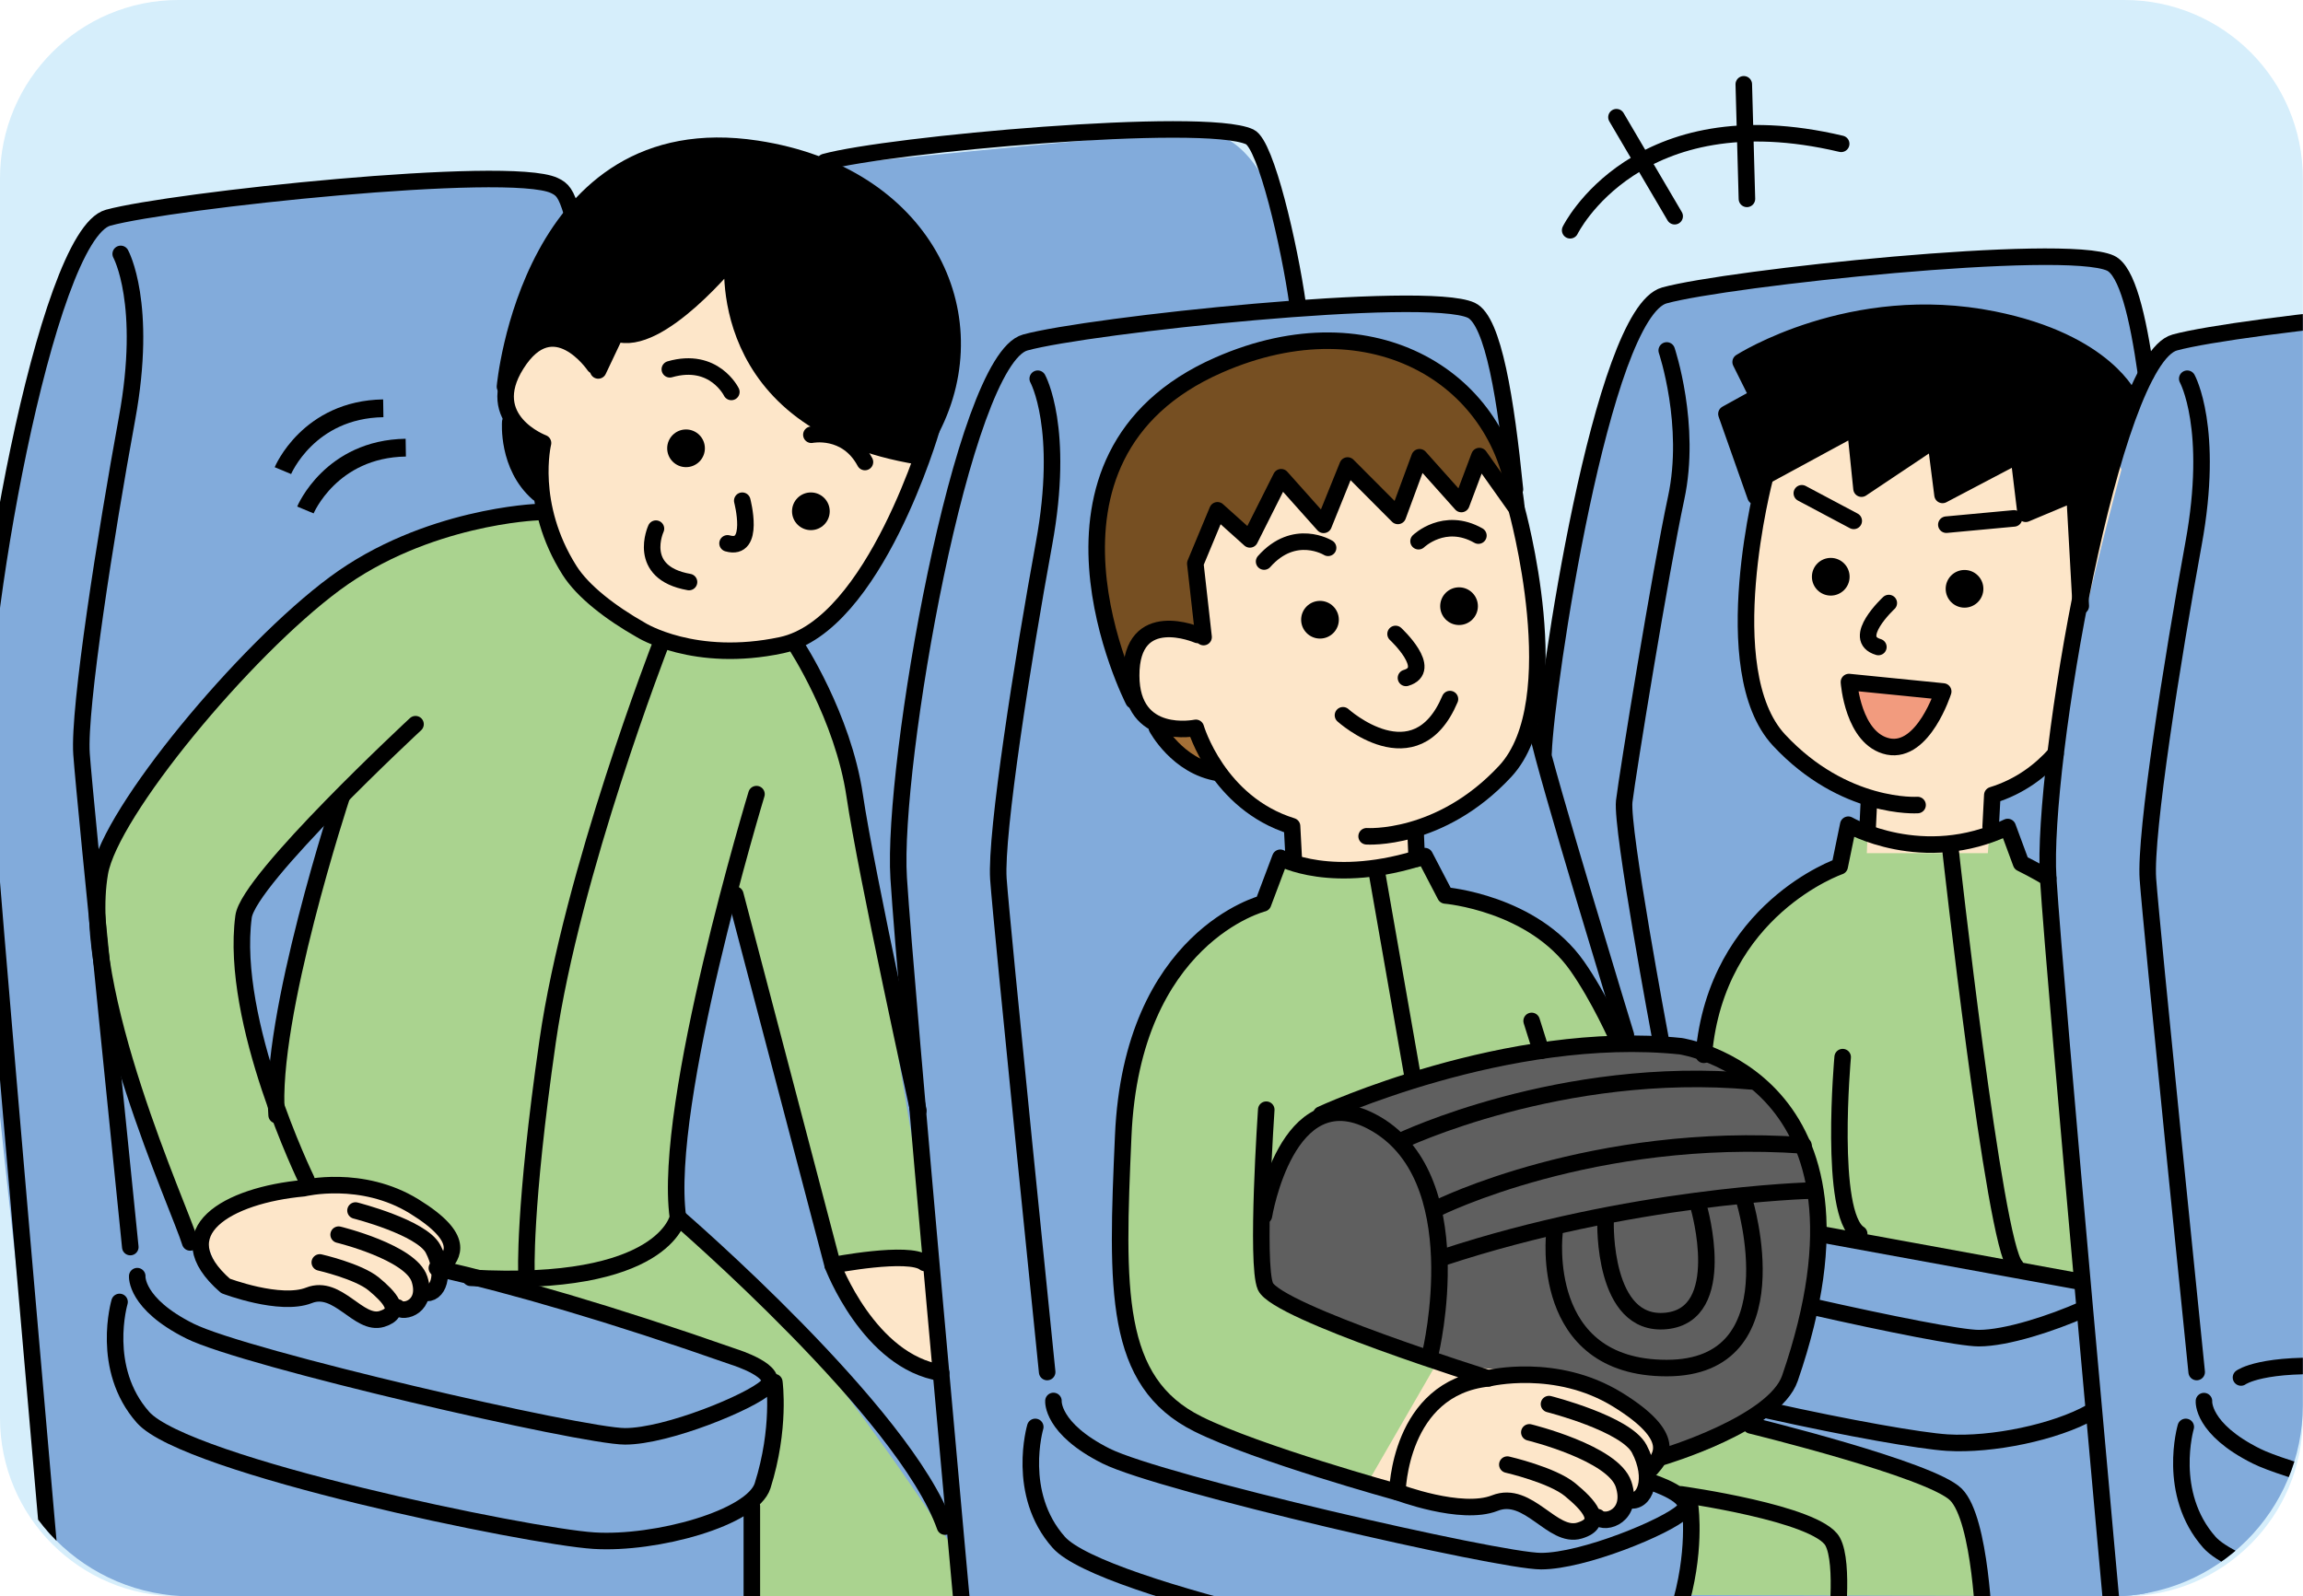 <?xml version="1.0" encoding="utf-8"?>
<!-- Generator: Adobe Illustrator 26.0.2, SVG Export Plug-In . SVG Version: 6.00 Build 0)  -->
<svg version="1.1" xmlns="http://www.w3.org/2000/svg" xmlns:xlink="http://www.w3.org/1999/xlink" x="0px" y="0px"
	 viewBox="0 0 139.28 96.57" style="enable-background:new 0 0 139.28 96.57;" xml:space="preserve">
<style type="text/css">
	.st0{fill:#EEF6E7;}
	.st1{fill:#FFFFFF;}
	.st2{fill:#C7E4D1;}
	.st3{fill:#FCDCA0;}
	.st4{fill:#DCCDE4;}
	.st5{fill:#AED4F1;}
	.st6{clip-path:url(#SVGID_00000063591121940229104660000011586779767300982441_);fill:#FFFFFF;}
	.st7{clip-path:url(#SVGID_00000063591121940229104660000011586779767300982441_);}
	.st8{fill:#5D9286;stroke:#000000;stroke-miterlimit:10;}
	.st9{fill:#91B195;stroke:#000000;stroke-miterlimit:10;}
	.st10{fill:#AFC260;}
	.st11{fill:#DCDDDD;}
	.st12{fill:#80C4BF;}
	.st13{fill:#D8C0A0;}
	.st14{fill:#D2CCC1;}
	.st15{fill:#E9E1D5;}
	.st16{fill:none;}
	.st17{fill:#DAD3C7;}
	.st18{fill:#A68A74;}
	.st19{fill:none;stroke:#000000;stroke-linecap:round;stroke-linejoin:round;stroke-miterlimit:10;}
	.st20{fill:none;stroke:#000000;stroke-width:0.75;stroke-linecap:round;stroke-linejoin:round;stroke-miterlimit:10;}
	.st21{fill:#A47037;}
	.st22{fill:#737373;}
	.st23{fill:#333333;}
	.st24{fill:#E83820;}
	.st25{fill:#FFFFFF;stroke:#000000;stroke-linecap:round;stroke-linejoin:round;stroke-miterlimit:10;}
	.st26{fill:none;stroke:#000000;stroke-width:0.813;stroke-linecap:round;stroke-linejoin:round;stroke-miterlimit:10;}
	.st27{fill:#5D9286;}
	.st28{fill:#91B195;}
	.st29{fill:#52330B;}
	.st30{fill:none;stroke:#000000;stroke-width:0.5;stroke-linecap:round;stroke-linejoin:round;stroke-miterlimit:10;}
	.st31{fill:none;stroke:#000000;stroke-miterlimit:10;}
	.st32{fill:none;stroke:#FFFFFF;stroke-linecap:round;stroke-linejoin:round;stroke-miterlimit:10;}
	.st33{fill:#85A9BB;}
	.st34{opacity:0.7;}
	.st35{clip-path:url(#SVGID_00000057839692429769811100000015987727168428372399_);}
	.st36{fill:none;stroke:#FFFFFF;stroke-width:0.75;stroke-miterlimit:10;}
	.st37{fill:#BFC0C0;}
	.st38{fill:#849CA8;}
	
		.st39{clip-path:url(#SVGID_00000061443713454291626220000014670109668720151965_);fill:none;stroke:#FFFFFF;stroke-width:0.5;stroke-linecap:round;stroke-linejoin:round;stroke-miterlimit:10;}
	
		.st40{clip-path:url(#SVGID_00000130638398530044444170000003812832334766496922_);fill:none;stroke:#FFFFFF;stroke-width:0.5;stroke-linecap:round;stroke-linejoin:round;stroke-miterlimit:10;}
	.st41{fill:none;stroke:#000000;stroke-linejoin:round;stroke-miterlimit:10;}
	.st42{fill:#D9D9DA;}
	.st43{fill:#F39800;}
	.st44{fill:#4CA6DD;}
	.st45{fill:#F8B862;}
	.st46{fill:#EFEFEF;}
	.st47{stroke:#8D8D8E;stroke-width:0.506;stroke-miterlimit:10;}
	.st48{fill:#FFFFFF;stroke:#8D8D8E;stroke-width:0.506;stroke-miterlimit:10;}
	.st49{fill:none;stroke:#D9D9DA;stroke-width:1.076;stroke-miterlimit:10;}
	.st50{stroke:#8D8D8E;stroke-width:0.507;stroke-miterlimit:10;}
	.st51{fill:#FFFFFF;stroke:#8D8D8E;stroke-width:0.507;stroke-miterlimit:10;}
	.st52{fill:#CDE081;}
	.st53{fill:none;stroke:#8D8D8E;stroke-width:1.076;stroke-miterlimit:10;}
	.st54{fill:#8D8D8E;}
	.st55{fill:#FDDEA0;}
	.st56{fill:#FFFFFF;stroke:#000000;stroke-width:1.076;stroke-miterlimit:10;}
	.st57{fill:none;stroke:#F5A518;stroke-miterlimit:10;}
	.st58{fill:#F5A518;}
	.st59{fill:#F4E827;}
	.st60{fill:#4DAA42;}
	.st61{fill:#40A6DE;}
	.st62{fill:#429CD0;stroke:#A6A6A6;stroke-miterlimit:10;}
	.st63{fill:#FFFFFF;stroke:#A6A6A6;stroke-miterlimit:10;}
	.st64{fill:#FFF100;}
	
		.st65{clip-path:url(#SVGID_00000117649621205556654330000006382944080173731212_);fill:#CDE081;stroke:#000000;stroke-miterlimit:10;}
	.st66{clip-path:url(#SVGID_00000117649621205556654330000006382944080173731212_);fill:#CDE081;}
	.st67{fill:#F8B500;}
	.st68{fill:#45801C;}
	.st69{fill:#FCC80E;}
	.st70{fill:#E9EAEA;}
	.st71{fill:none;stroke:#000000;stroke-width:0.922;stroke-linecap:round;stroke-linejoin:round;stroke-miterlimit:10;}
	.st72{fill:#F5A200;}
	.st73{fill:#60A72B;}
	.st74{fill:#F8B616;}
	.st75{fill:#9FA0A0;}
	.st76{fill:#F8F5B0;}
	.st77{fill:#B8C756;stroke:#B8C756;stroke-miterlimit:10;}
	.st78{fill:#3E3A39;stroke:#000000;stroke-linecap:round;stroke-linejoin:round;stroke-miterlimit:10;}
	.st79{fill:#262626;stroke:#000000;stroke-linecap:round;stroke-linejoin:round;stroke-miterlimit:10;}
	.st80{fill:#B5B5B6;stroke:#000000;stroke-linecap:round;stroke-linejoin:round;stroke-miterlimit:10;}
	.st81{fill:#8D8D8E;stroke:#000000;stroke-linecap:round;stroke-linejoin:round;stroke-miterlimit:10;}
	.st82{stroke:#000000;stroke-width:0.5;stroke-linecap:round;stroke-linejoin:round;stroke-miterlimit:10;}
	.st83{fill:#F8B62D;}
	.st84{fill:#727171;stroke:#000000;stroke-linecap:round;stroke-linejoin:round;stroke-miterlimit:10;}
	.st85{fill:#E6E6E6;}
	.st86{fill:#595757;stroke:#000000;stroke-linecap:round;stroke-linejoin:round;stroke-miterlimit:10;}
	.st87{fill:#B5E1F8;stroke:#000000;stroke-linecap:round;stroke-linejoin:round;stroke-miterlimit:10;}
	.st88{fill:#C9CACA;stroke:#000000;stroke-linecap:round;stroke-linejoin:round;stroke-miterlimit:10;}
	.st89{fill:#099558;stroke:#000000;stroke-linecap:round;stroke-linejoin:round;stroke-miterlimit:10;}
	.st90{fill:#F08851;stroke:#000000;stroke-linecap:round;stroke-linejoin:round;stroke-miterlimit:10;}
	.st91{fill:none;stroke:#000000;stroke-width:0.6;stroke-linecap:round;stroke-linejoin:round;stroke-miterlimit:10;}
	.st92{fill:#EAF6FD;}
	.st93{fill:#8DCDF1;}
	.st94{fill:#B5B5B6;}
	.st95{fill:#474342;}
	.st96{fill:#F8F9EF;}
	.st97{fill:#84C255;}
	.st98{fill:#FBDDC8;}
	.st99{fill:#F8BC5C;}
	.st100{fill:#727171;}
	.st101{fill:#EA5514;}
	.st102{fill:none;stroke:#F8BC5C;stroke-miterlimit:10;}
	.st103{fill:#666464;stroke:#000000;stroke-linecap:round;stroke-linejoin:round;stroke-miterlimit:10;}
	.st104{fill:#949495;stroke:#000000;stroke-linecap:round;stroke-linejoin:round;stroke-miterlimit:10;}
	.st105{fill:#898989;stroke:#000000;stroke-linecap:round;stroke-linejoin:round;stroke-miterlimit:10;}
	.st106{fill:#FBDDC8;stroke:#000000;stroke-linecap:round;stroke-linejoin:round;stroke-miterlimit:10;}
	.st107{fill:#F18E38;}
	.st108{fill:#97D2C8;stroke:#000000;stroke-linecap:round;stroke-linejoin:round;stroke-miterlimit:10;}
	.st109{fill:#EDF7FD;}
	.st110{fill:#D7DFF1;}
	.st111{fill:#9FA0A0;stroke:#000000;stroke-linecap:round;stroke-linejoin:round;stroke-miterlimit:10;}
	.st112{fill:#8FD3F5;}
	.st113{fill:#FFDC00;stroke:#000000;stroke-linecap:round;stroke-linejoin:round;stroke-miterlimit:10;}
	.st114{clip-path:url(#SVGID_00000052786870963839036790000003238122724939835264_);}
	.st115{fill:#82ABDB;}
	.st116{fill:#7D7D7D;}
	.st117{fill:#764F22;}
	.st118{fill:#FDE6C9;}
	.st119{fill:#005594;}
	.st120{fill:#E94829;}
	.st121{fill:#AAD38F;}
	.st122{fill:none;stroke:#000000;stroke-width:0.932;stroke-linecap:round;stroke-linejoin:round;stroke-miterlimit:10;}
	.st123{clip-path:url(#SVGID_00000036967657766443178370000001371796614110442421_);}
	.st124{fill:#FDE6C9;stroke:#000000;stroke-linecap:round;stroke-linejoin:round;stroke-miterlimit:10;}
	.st125{fill:#005594;stroke:#000000;stroke-linecap:round;stroke-linejoin:round;stroke-miterlimit:10;}
	.st126{stroke:#000000;stroke-linecap:round;stroke-linejoin:round;stroke-miterlimit:10;}
	.st127{fill:#FFE56D;stroke:#000000;stroke-linecap:round;stroke-linejoin:round;stroke-miterlimit:10;}
	
		.st128{clip-path:url(#SVGID_00000036967657766443178370000001371796614110442421_);fill:#FDE6C9;stroke:#000000;stroke-linecap:round;stroke-linejoin:round;stroke-miterlimit:10;}
	
		.st129{clip-path:url(#SVGID_00000036967657766443178370000001371796614110442421_);fill:#FFFFFF;stroke:#000000;stroke-linecap:round;stroke-linejoin:round;stroke-miterlimit:10;}
	
		.st130{clip-path:url(#SVGID_00000036967657766443178370000001371796614110442421_);fill:#CEEBFB;stroke:#000000;stroke-linecap:round;stroke-linejoin:round;stroke-miterlimit:10;}
	
		.st131{clip-path:url(#SVGID_00000036967657766443178370000001371796614110442421_);fill:#B0B9BF;stroke:#000000;stroke-linecap:round;stroke-linejoin:round;stroke-miterlimit:10;}
	
		.st132{clip-path:url(#SVGID_00000036967657766443178370000001371796614110442421_);fill:#666464;stroke:#000000;stroke-linecap:round;stroke-linejoin:round;stroke-miterlimit:10;}
	.st133{fill:#F3994F;stroke:#000000;stroke-linecap:round;stroke-linejoin:round;stroke-miterlimit:10;}
	
		.st134{clip-path:url(#SVGID_00000036967657766443178370000001371796614110442421_);fill:#764F22;stroke:#000000;stroke-linecap:round;stroke-linejoin:round;stroke-miterlimit:10;}
	
		.st135{clip-path:url(#SVGID_00000036967657766443178370000001371796614110442421_);fill:#764F22;stroke:#000000;stroke-width:0.932;stroke-linecap:round;stroke-linejoin:round;stroke-miterlimit:10;}
	
		.st136{clip-path:url(#SVGID_00000036967657766443178370000001371796614110442421_);fill:none;stroke:#000000;stroke-width:0.932;stroke-linecap:round;stroke-linejoin:round;stroke-miterlimit:10;}
	
		.st137{clip-path:url(#SVGID_00000036967657766443178370000001371796614110442421_);fill:#FFFFFF;stroke:#000000;stroke-width:0.932;stroke-linecap:round;stroke-linejoin:round;stroke-miterlimit:10;}
	
		.st138{clip-path:url(#SVGID_00000036967657766443178370000001371796614110442421_);stroke:#000000;stroke-linecap:round;stroke-linejoin:round;stroke-miterlimit:10;}
	
		.st139{clip-path:url(#SVGID_00000036967657766443178370000001371796614110442421_);fill:#005594;stroke:#000000;stroke-linecap:round;stroke-linejoin:round;stroke-miterlimit:10;}
	.st140{fill:#FFF352;}
	.st141{fill:#C7E1AE;}
	.st142{fill:#D8EBD2;}
	.st143{clip-path:url(#SVGID_00000146483471855006774450000011170577505449793209_);fill:#82ABDB;}
	.st144{clip-path:url(#SVGID_00000146483471855006774450000011170577505449793209_);fill:#FFFFFF;}
	.st145{clip-path:url(#SVGID_00000146483471855006774450000011170577505449793209_);fill:#FDE6C9;}
	.st146{clip-path:url(#SVGID_00000146483471855006774450000011170577505449793209_);fill:#005594;}
	
		.st147{clip-path:url(#SVGID_00000146483471855006774450000011170577505449793209_);fill:none;stroke:#000000;stroke-linecap:round;stroke-linejoin:round;stroke-miterlimit:10;}
	.st148{clip-path:url(#SVGID_00000146483471855006774450000011170577505449793209_);}
	
		.st149{clip-path:url(#SVGID_00000146483471855006774450000011170577505449793209_);fill:#F29B7E;stroke:#000000;stroke-linecap:round;stroke-linejoin:round;stroke-miterlimit:10;}
	
		.st150{clip-path:url(#SVGID_00000146483471855006774450000011170577505449793209_);stroke:#000000;stroke-linecap:round;stroke-linejoin:round;stroke-miterlimit:10;}
	
		.st151{clip-path:url(#SVGID_00000146483471855006774450000011170577505449793209_);fill:#FFE56D;stroke:#000000;stroke-linecap:round;stroke-linejoin:round;stroke-miterlimit:10;}
	.st152{clip-path:url(#SVGID_00000146483471855006774450000011170577505449793209_);fill:#AAABAB;}
	
		.st153{clip-path:url(#SVGID_00000146483471855006774450000011170577505449793209_);fill:#AAABAB;stroke:#000000;stroke-linecap:round;stroke-linejoin:round;stroke-miterlimit:10;}
	
		.st154{clip-path:url(#SVGID_00000146483471855006774450000011170577505449793209_);fill:#FDE6C9;stroke:#000000;stroke-linecap:round;stroke-linejoin:round;stroke-miterlimit:10;}
	.st155{fill:#D6EEFB;}
	.st156{clip-path:url(#SVGID_00000161600423445146767380000016860610912107799971_);fill:#82ABDB;}
	.st157{clip-path:url(#SVGID_00000161600423445146767380000016860610912107799971_);fill:#AAD38F;}
	.st158{clip-path:url(#SVGID_00000161600423445146767380000016860610912107799971_);fill:#5F5F5F;}
	.st159{clip-path:url(#SVGID_00000161600423445146767380000016860610912107799971_);fill:#FDE6C9;}
	.st160{clip-path:url(#SVGID_00000161600423445146767380000016860610912107799971_);}
	.st161{clip-path:url(#SVGID_00000161600423445146767380000016860610912107799971_);fill:#A47037;}
	.st162{clip-path:url(#SVGID_00000161600423445146767380000016860610912107799971_);fill:#764F22;}
	.st163{fill:#F29B7E;stroke:#000000;stroke-linecap:round;stroke-linejoin:round;stroke-miterlimit:10;}
	.st164{fill:none;stroke:#000000;stroke-width:1.076;stroke-miterlimit:10;}
	.st165{fill:#F7C7C8;}
	.st166{fill:#4C4948;stroke:#000000;stroke-linecap:round;stroke-linejoin:round;stroke-miterlimit:10;}
	.st167{fill:#898989;}
	.st168{fill:#008CD6;stroke:#000000;stroke-linecap:round;stroke-linejoin:round;stroke-miterlimit:10;}
	.st169{fill:#E6E6E6;stroke:#000000;stroke-linecap:round;stroke-linejoin:round;stroke-miterlimit:10;}
	.st170{fill:#FBCA5A;}
	.st171{fill:#FED505;stroke:#000000;stroke-linecap:round;stroke-linejoin:round;stroke-miterlimit:10;}
	.st172{fill:#C9CACA;stroke:#000000;stroke-width:0.75;stroke-linecap:round;stroke-linejoin:round;stroke-miterlimit:10;}
	.st173{fill:#DDECC8;}
	.st174{fill:none;stroke:#FFFFFF;stroke-width:2;stroke-linecap:round;stroke-linejoin:round;}
	.st175{fill:none;stroke:#FFFFFF;stroke-width:2;stroke-linecap:round;stroke-linejoin:round;stroke-dasharray:0,4.964;}
	.st176{fill:none;stroke:#F8BC5C;stroke-width:0.885;stroke-miterlimit:10;}
	.st177{fill:#666464;stroke:#000000;stroke-width:0.885;stroke-linecap:round;stroke-linejoin:round;stroke-miterlimit:10;}
	.st178{fill:#949495;stroke:#000000;stroke-width:0.885;stroke-linecap:round;stroke-linejoin:round;stroke-miterlimit:10;}
	.st179{fill:#FFFFFF;stroke:#000000;stroke-width:0.885;stroke-linecap:round;stroke-linejoin:round;stroke-miterlimit:10;}
	.st180{fill:#898989;stroke:#000000;stroke-width:0.885;stroke-linecap:round;stroke-linejoin:round;stroke-miterlimit:10;}
	.st181{fill:none;stroke:#000000;stroke-width:0.885;stroke-linecap:round;stroke-linejoin:round;stroke-miterlimit:10;}
	.st182{fill:#FBDDC8;stroke:#000000;stroke-width:0.885;stroke-linecap:round;stroke-linejoin:round;stroke-miterlimit:10;}
	.st183{fill:#B5B5B6;stroke:#000000;stroke-width:0.885;stroke-linecap:round;stroke-linejoin:round;stroke-miterlimit:10;}
	.st184{fill:#C9CACA;stroke:#000000;stroke-width:0.885;stroke-linecap:round;stroke-linejoin:round;stroke-miterlimit:10;}
	.st185{fill:#97D2C8;stroke:#000000;stroke-width:0.885;stroke-linecap:round;stroke-linejoin:round;stroke-miterlimit:10;}
	.st186{fill:#9FA0A0;stroke:#000000;stroke-width:0.885;stroke-linecap:round;stroke-linejoin:round;stroke-miterlimit:10;}
	.st187{fill:#FDD77A;}
	.st188{fill:#BAE3F9;}
	.st189{fill:#F7C7DC;}
	.st190{fill:#F6BDC5;}
	.st191{clip-path:url(#SVGID_00000125574549536282175800000012187573268484988305_);fill:#BE9372;}
	.st192{clip-path:url(#SVGID_00000125574549536282175800000012187573268484988305_);fill:#00B2B6;}
	.st193{clip-path:url(#SVGID_00000125574549536282175800000012187573268484988305_);fill:#A38493;}
	.st194{clip-path:url(#SVGID_00000125574549536282175800000012187573268484988305_);}
	.st195{clip-path:url(#SVGID_00000125574549536282175800000012187573268484988305_);fill:#8FB379;}
	.st196{clip-path:url(#SVGID_00000125574549536282175800000012187573268484988305_);fill:#727171;}
	.st197{clip-path:url(#SVGID_00000125574549536282175800000012187573268484988305_);fill:#FFF799;}
	.st198{clip-path:url(#SVGID_00000125574549536282175800000012187573268484988305_);fill:#FDE6C9;}
	.st199{clip-path:url(#SVGID_00000125574549536282175800000012187573268484988305_);fill:#F29B7E;}
	.st200{clip-path:url(#SVGID_00000125574549536282175800000012187573268484988305_);fill:#5C7B9F;}
	.st201{clip-path:url(#SVGID_00000125574549536282175800000012187573268484988305_);fill:#FFFFFF;}
	.st202{clip-path:url(#SVGID_00000125574549536282175800000012187573268484988305_);fill:#7D7D7D;}
	.st203{clip-path:url(#SVGID_00000125574549536282175800000012187573268484988305_);fill:#FFFDDF;}
	.st204{clip-path:url(#SVGID_00000110436928237696460300000008880151236899180978_);fill:#5C7B9F;}
	.st205{clip-path:url(#SVGID_00000110436928237696460300000008880151236899180978_);fill:#727171;}
	.st206{clip-path:url(#SVGID_00000110436928237696460300000008880151236899180978_);fill:#F39A57;}
	.st207{clip-path:url(#SVGID_00000110436928237696460300000008880151236899180978_);fill:#FFFDDF;}
	.st208{clip-path:url(#SVGID_00000110436928237696460300000008880151236899180978_);fill:#7C636E;}
	.st209{clip-path:url(#SVGID_00000110436928237696460300000008880151236899180978_);fill:#5B3A11;}
	.st210{clip-path:url(#SVGID_00000110436928237696460300000008880151236899180978_);fill:#764F22;}
	.st211{clip-path:url(#SVGID_00000110436928237696460300000008880151236899180978_);fill:#FDE6C9;}
	.st212{clip-path:url(#SVGID_00000110436928237696460300000008880151236899180978_);}
	.st213{clip-path:url(#SVGID_00000110436928237696460300000008880151236899180978_);fill:#F29B7E;}
	.st214{clip-path:url(#SVGID_00000110436928237696460300000008880151236899180978_);fill:#FFFFFF;}
	.st215{clip-path:url(#SVGID_00000110436928237696460300000008880151236899180978_);fill:#00B2B6;}
	.st216{clip-path:url(#SVGID_00000110436928237696460300000008880151236899180978_);fill:#AAD38F;}
	.st217{fill:none;stroke:#000000;stroke-width:0.914;stroke-linecap:round;stroke-linejoin:round;stroke-miterlimit:10;}
	.st218{clip-path:url(#SVGID_00000152949980106144135200000000983840631256343942_);fill:#D8EBF5;}
	.st219{clip-path:url(#SVGID_00000152949980106144135200000000983840631256343942_);fill:#FFFFFF;}
	.st220{clip-path:url(#SVGID_00000152949980106144135200000000983840631256343942_);fill:#764F22;}
	.st221{clip-path:url(#SVGID_00000152949980106144135200000000983840631256343942_);fill:#FDE6C9;}
	.st222{clip-path:url(#SVGID_00000152949980106144135200000000983840631256343942_);fill:#B0B9BF;}
	.st223{clip-path:url(#SVGID_00000152949980106144135200000000983840631256343942_);fill:#738792;}
	.st224{clip-path:url(#SVGID_00000152949980106144135200000000983840631256343942_);fill:#FFF100;}
	.st225{clip-path:url(#SVGID_00000152949980106144135200000000983840631256343942_);}
	.st226{fill:#FFF682;stroke:#000000;stroke-linecap:round;stroke-linejoin:round;stroke-miterlimit:10;}
	.st227{fill:#324077;stroke:#000000;stroke-linecap:round;stroke-linejoin:round;stroke-miterlimit:10;}
	.st228{fill:#4F64AE;stroke:#000000;stroke-linecap:round;stroke-linejoin:round;stroke-miterlimit:10;}
	.st229{fill:#EFEFEF;stroke:#000000;stroke-linecap:round;stroke-linejoin:round;stroke-miterlimit:10;}
	.st230{fill:#EA5504;stroke:#000000;stroke-linecap:round;stroke-linejoin:round;stroke-miterlimit:10;}
	.st231{fill:#764F22;stroke:#000000;stroke-linecap:round;stroke-linejoin:round;stroke-miterlimit:10;}
	.st232{fill:#FFFFFF;stroke:#000000;stroke-width:0.5;stroke-linecap:round;stroke-linejoin:round;stroke-miterlimit:10;}
	.st233{clip-path:url(#SVGID_00000111873705653488574640000013799064001039253888_);}
	.st234{fill:#683A30;}
	.st235{fill:#83CCD2;stroke:#000000;stroke-linecap:round;stroke-linejoin:round;stroke-miterlimit:10;}
	.st236{fill:#F29B87;stroke:#000000;stroke-linecap:round;stroke-linejoin:round;stroke-miterlimit:10;}
	.st237{fill:#5F90CC;stroke:#000000;stroke-linecap:round;stroke-linejoin:round;stroke-miterlimit:10;}
	.st238{fill:#90C64F;stroke:#000000;stroke-linecap:round;stroke-linejoin:round;stroke-miterlimit:10;}
	.st239{clip-path:url(#SVGID_00000117644478005590790320000011835634228636533148_);fill:#FFFFFF;}
	.st240{clip-path:url(#SVGID_00000117644478005590790320000011835634228636533148_);}
	.st241{clip-path:url(#SVGID_00000174562819971345808180000009603175531799081349_);}
	
		.st242{clip-path:url(#SVGID_00000039816873890362356760000006469603826791974541_);fill:none;stroke:#FFFFFF;stroke-width:0.5;stroke-linecap:round;stroke-linejoin:round;stroke-miterlimit:10;}
	
		.st243{clip-path:url(#SVGID_00000113353283924766358070000016060816831373563525_);fill:none;stroke:#FFFFFF;stroke-width:0.5;stroke-linecap:round;stroke-linejoin:round;stroke-miterlimit:10;}
	
		.st244{clip-path:url(#SVGID_00000105424871608854247970000017920020489124643252_);fill:#CDE081;stroke:#000000;stroke-miterlimit:10;}
	.st245{clip-path:url(#SVGID_00000105424871608854247970000017920020489124643252_);fill:#CDE081;}
	.st246{clip-path:url(#SVGID_00000130622911103802558430000006186921036622765700_);}
	.st247{clip-path:url(#SVGID_00000094601699705210660730000005618293310885004962_);}
	
		.st248{clip-path:url(#SVGID_00000094601699705210660730000005618293310885004962_);fill:#FDE6C9;stroke:#000000;stroke-linecap:round;stroke-linejoin:round;stroke-miterlimit:10;}
	
		.st249{clip-path:url(#SVGID_00000094601699705210660730000005618293310885004962_);fill:#FFFFFF;stroke:#000000;stroke-linecap:round;stroke-linejoin:round;stroke-miterlimit:10;}
	
		.st250{clip-path:url(#SVGID_00000094601699705210660730000005618293310885004962_);fill:#CEEBFB;stroke:#000000;stroke-linecap:round;stroke-linejoin:round;stroke-miterlimit:10;}
	
		.st251{clip-path:url(#SVGID_00000094601699705210660730000005618293310885004962_);fill:#B0B9BF;stroke:#000000;stroke-linecap:round;stroke-linejoin:round;stroke-miterlimit:10;}
	
		.st252{clip-path:url(#SVGID_00000094601699705210660730000005618293310885004962_);fill:#666464;stroke:#000000;stroke-linecap:round;stroke-linejoin:round;stroke-miterlimit:10;}
	
		.st253{clip-path:url(#SVGID_00000094601699705210660730000005618293310885004962_);fill:#764F22;stroke:#000000;stroke-linecap:round;stroke-linejoin:round;stroke-miterlimit:10;}
	
		.st254{clip-path:url(#SVGID_00000094601699705210660730000005618293310885004962_);fill:#764F22;stroke:#000000;stroke-width:0.932;stroke-linecap:round;stroke-linejoin:round;stroke-miterlimit:10;}
	
		.st255{clip-path:url(#SVGID_00000094601699705210660730000005618293310885004962_);fill:none;stroke:#000000;stroke-width:0.932;stroke-linecap:round;stroke-linejoin:round;stroke-miterlimit:10;}
	
		.st256{clip-path:url(#SVGID_00000094601699705210660730000005618293310885004962_);fill:#FFFFFF;stroke:#000000;stroke-width:0.932;stroke-linecap:round;stroke-linejoin:round;stroke-miterlimit:10;}
	
		.st257{clip-path:url(#SVGID_00000094601699705210660730000005618293310885004962_);stroke:#000000;stroke-linecap:round;stroke-linejoin:round;stroke-miterlimit:10;}
	
		.st258{clip-path:url(#SVGID_00000094601699705210660730000005618293310885004962_);fill:#005594;stroke:#000000;stroke-linecap:round;stroke-linejoin:round;stroke-miterlimit:10;}
	.st259{clip-path:url(#SVGID_00000033328850190618496980000014709176673948431269_);}
	.st260{clip-path:url(#SVGID_00000029755233794222168160000004775635214319787176_);fill:#82ABDB;}
	.st261{clip-path:url(#SVGID_00000029755233794222168160000004775635214319787176_);fill:#FFFFFF;}
	.st262{clip-path:url(#SVGID_00000029755233794222168160000004775635214319787176_);fill:#FDE6C9;}
	.st263{clip-path:url(#SVGID_00000029755233794222168160000004775635214319787176_);fill:#005594;}
	
		.st264{clip-path:url(#SVGID_00000029755233794222168160000004775635214319787176_);fill:none;stroke:#000000;stroke-linecap:round;stroke-linejoin:round;stroke-miterlimit:10;}
	.st265{clip-path:url(#SVGID_00000029755233794222168160000004775635214319787176_);}
	
		.st266{clip-path:url(#SVGID_00000029755233794222168160000004775635214319787176_);fill:#F29B7E;stroke:#000000;stroke-linecap:round;stroke-linejoin:round;stroke-miterlimit:10;}
	
		.st267{clip-path:url(#SVGID_00000029755233794222168160000004775635214319787176_);stroke:#000000;stroke-linecap:round;stroke-linejoin:round;stroke-miterlimit:10;}
	
		.st268{clip-path:url(#SVGID_00000029755233794222168160000004775635214319787176_);fill:#FFE56D;stroke:#000000;stroke-linecap:round;stroke-linejoin:round;stroke-miterlimit:10;}
	.st269{clip-path:url(#SVGID_00000029755233794222168160000004775635214319787176_);fill:#AAABAB;}
	
		.st270{clip-path:url(#SVGID_00000029755233794222168160000004775635214319787176_);fill:#AAABAB;stroke:#000000;stroke-linecap:round;stroke-linejoin:round;stroke-miterlimit:10;}
	
		.st271{clip-path:url(#SVGID_00000029755233794222168160000004775635214319787176_);fill:#FDE6C9;stroke:#000000;stroke-linecap:round;stroke-linejoin:round;stroke-miterlimit:10;}
	.st272{clip-path:url(#SVGID_00000044179613186045559620000013519814489990448815_);fill:#82ABDB;}
	.st273{clip-path:url(#SVGID_00000044179613186045559620000013519814489990448815_);fill:#AAD38F;}
	.st274{clip-path:url(#SVGID_00000044179613186045559620000013519814489990448815_);fill:#5F5F5F;}
	.st275{clip-path:url(#SVGID_00000044179613186045559620000013519814489990448815_);fill:#FDE6C9;}
	.st276{clip-path:url(#SVGID_00000044179613186045559620000013519814489990448815_);}
	.st277{clip-path:url(#SVGID_00000044179613186045559620000013519814489990448815_);fill:#A47037;}
	.st278{clip-path:url(#SVGID_00000044179613186045559620000013519814489990448815_);fill:#764F22;}
	.st279{clip-path:url(#SVGID_00000118368956469165420260000001754565773920544685_);fill:#82ABDB;}
	.st280{clip-path:url(#SVGID_00000118368956469165420260000001754565773920544685_);fill:#FFFFFF;}
	.st281{clip-path:url(#SVGID_00000118368956469165420260000001754565773920544685_);fill:#FDE6C9;}
	.st282{clip-path:url(#SVGID_00000118368956469165420260000001754565773920544685_);fill:#005594;}
	
		.st283{clip-path:url(#SVGID_00000118368956469165420260000001754565773920544685_);fill:none;stroke:#000000;stroke-linecap:round;stroke-linejoin:round;stroke-miterlimit:10;}
	.st284{clip-path:url(#SVGID_00000118368956469165420260000001754565773920544685_);}
	
		.st285{clip-path:url(#SVGID_00000118368956469165420260000001754565773920544685_);fill:#F29B7E;stroke:#000000;stroke-linecap:round;stroke-linejoin:round;stroke-miterlimit:10;}
	
		.st286{clip-path:url(#SVGID_00000118368956469165420260000001754565773920544685_);stroke:#000000;stroke-linecap:round;stroke-linejoin:round;stroke-miterlimit:10;}
	
		.st287{clip-path:url(#SVGID_00000118368956469165420260000001754565773920544685_);fill:#FFE56D;stroke:#000000;stroke-linecap:round;stroke-linejoin:round;stroke-miterlimit:10;}
	.st288{clip-path:url(#SVGID_00000118368956469165420260000001754565773920544685_);fill:#AAABAB;}
	
		.st289{clip-path:url(#SVGID_00000118368956469165420260000001754565773920544685_);fill:#AAABAB;stroke:#000000;stroke-linecap:round;stroke-linejoin:round;stroke-miterlimit:10;}
	
		.st290{clip-path:url(#SVGID_00000118368956469165420260000001754565773920544685_);fill:#FDE6C9;stroke:#000000;stroke-linecap:round;stroke-linejoin:round;stroke-miterlimit:10;}
	.st291{clip-path:url(#SVGID_00000089545275928303020460000005656080896269109689_);fill:#82ABDB;}
	.st292{clip-path:url(#SVGID_00000089545275928303020460000005656080896269109689_);fill:#AAD38F;}
	.st293{clip-path:url(#SVGID_00000089545275928303020460000005656080896269109689_);fill:#5F5F5F;}
	.st294{clip-path:url(#SVGID_00000089545275928303020460000005656080896269109689_);fill:#FDE6C9;}
	.st295{clip-path:url(#SVGID_00000089545275928303020460000005656080896269109689_);}
	.st296{clip-path:url(#SVGID_00000089545275928303020460000005656080896269109689_);fill:#A47037;}
	.st297{clip-path:url(#SVGID_00000089545275928303020460000005656080896269109689_);fill:#764F22;}
	.st298{clip-path:url(#SVGID_00000145057868022917758710000005646400751189528991_);}
	
		.st299{clip-path:url(#SVGID_00000145057868022917758710000005646400751189528991_);fill:#FDE6C9;stroke:#000000;stroke-linecap:round;stroke-linejoin:round;stroke-miterlimit:10;}
	
		.st300{clip-path:url(#SVGID_00000145057868022917758710000005646400751189528991_);fill:#FFFFFF;stroke:#000000;stroke-linecap:round;stroke-linejoin:round;stroke-miterlimit:10;}
	
		.st301{clip-path:url(#SVGID_00000145057868022917758710000005646400751189528991_);fill:#CEEBFB;stroke:#000000;stroke-linecap:round;stroke-linejoin:round;stroke-miterlimit:10;}
	
		.st302{clip-path:url(#SVGID_00000145057868022917758710000005646400751189528991_);fill:#B0B9BF;stroke:#000000;stroke-linecap:round;stroke-linejoin:round;stroke-miterlimit:10;}
	
		.st303{clip-path:url(#SVGID_00000145057868022917758710000005646400751189528991_);fill:#666464;stroke:#000000;stroke-linecap:round;stroke-linejoin:round;stroke-miterlimit:10;}
	
		.st304{clip-path:url(#SVGID_00000145057868022917758710000005646400751189528991_);fill:#764F22;stroke:#000000;stroke-linecap:round;stroke-linejoin:round;stroke-miterlimit:10;}
	
		.st305{clip-path:url(#SVGID_00000145057868022917758710000005646400751189528991_);fill:#764F22;stroke:#000000;stroke-width:0.932;stroke-linecap:round;stroke-linejoin:round;stroke-miterlimit:10;}
	
		.st306{clip-path:url(#SVGID_00000145057868022917758710000005646400751189528991_);fill:none;stroke:#000000;stroke-width:0.932;stroke-linecap:round;stroke-linejoin:round;stroke-miterlimit:10;}
	
		.st307{clip-path:url(#SVGID_00000145057868022917758710000005646400751189528991_);fill:#FFFFFF;stroke:#000000;stroke-width:0.932;stroke-linecap:round;stroke-linejoin:round;stroke-miterlimit:10;}
	
		.st308{clip-path:url(#SVGID_00000145057868022917758710000005646400751189528991_);stroke:#000000;stroke-linecap:round;stroke-linejoin:round;stroke-miterlimit:10;}
	
		.st309{clip-path:url(#SVGID_00000145057868022917758710000005646400751189528991_);fill:#005594;stroke:#000000;stroke-linecap:round;stroke-linejoin:round;stroke-miterlimit:10;}
	.st310{clip-path:url(#SVGID_00000003073111184757805160000014965729526194617993_);fill:#FFFFFF;}
	.st311{clip-path:url(#SVGID_00000003073111184757805160000014965729526194617993_);}
	.st312{clip-path:url(#SVGID_00000119796305494798259840000004332894277122954931_);}
	
		.st313{clip-path:url(#SVGID_00000183240265403338187430000017425614747596829887_);fill:none;stroke:#FFFFFF;stroke-width:0.5;stroke-linecap:round;stroke-linejoin:round;stroke-miterlimit:10;}
	
		.st314{clip-path:url(#SVGID_00000083069536276269503190000007841782709991219131_);fill:none;stroke:#FFFFFF;stroke-width:0.5;stroke-linecap:round;stroke-linejoin:round;stroke-miterlimit:10;}
	
		.st315{clip-path:url(#SVGID_00000004528062292884662030000007037678020367147936_);fill:#CDE081;stroke:#000000;stroke-miterlimit:10;}
	.st316{clip-path:url(#SVGID_00000004528062292884662030000007037678020367147936_);fill:#CDE081;}
	.st317{clip-path:url(#SVGID_00000049911876416884948120000018445548228113484199_);fill:#BE9372;}
	.st318{clip-path:url(#SVGID_00000049911876416884948120000018445548228113484199_);fill:#00B2B6;}
	.st319{clip-path:url(#SVGID_00000049911876416884948120000018445548228113484199_);fill:#A38493;}
	.st320{clip-path:url(#SVGID_00000049911876416884948120000018445548228113484199_);}
	.st321{clip-path:url(#SVGID_00000049911876416884948120000018445548228113484199_);fill:#8FB379;}
	.st322{clip-path:url(#SVGID_00000049911876416884948120000018445548228113484199_);fill:#727171;}
	.st323{clip-path:url(#SVGID_00000049911876416884948120000018445548228113484199_);fill:#FFF799;}
	.st324{clip-path:url(#SVGID_00000049911876416884948120000018445548228113484199_);fill:#FDE6C9;}
	.st325{clip-path:url(#SVGID_00000049911876416884948120000018445548228113484199_);fill:#F29B7E;}
	.st326{clip-path:url(#SVGID_00000049911876416884948120000018445548228113484199_);fill:#5C7B9F;}
	.st327{clip-path:url(#SVGID_00000049911876416884948120000018445548228113484199_);fill:#FFFFFF;}
	.st328{clip-path:url(#SVGID_00000049911876416884948120000018445548228113484199_);fill:#7D7D7D;}
	.st329{clip-path:url(#SVGID_00000049911876416884948120000018445548228113484199_);fill:#FFFDDF;}
	.st330{clip-path:url(#SVGID_00000136370491269946144280000000759293802226480304_);fill:#5C7B9F;}
	.st331{clip-path:url(#SVGID_00000136370491269946144280000000759293802226480304_);fill:#727171;}
	.st332{clip-path:url(#SVGID_00000136370491269946144280000000759293802226480304_);fill:#F39A57;}
	.st333{clip-path:url(#SVGID_00000136370491269946144280000000759293802226480304_);fill:#FFFDDF;}
	.st334{clip-path:url(#SVGID_00000136370491269946144280000000759293802226480304_);fill:#7C636E;}
	.st335{clip-path:url(#SVGID_00000136370491269946144280000000759293802226480304_);fill:#5B3A11;}
	.st336{clip-path:url(#SVGID_00000136370491269946144280000000759293802226480304_);fill:#764F22;}
	.st337{clip-path:url(#SVGID_00000136370491269946144280000000759293802226480304_);fill:#FDE6C9;}
	.st338{clip-path:url(#SVGID_00000136370491269946144280000000759293802226480304_);}
	.st339{clip-path:url(#SVGID_00000136370491269946144280000000759293802226480304_);fill:#F29B7E;}
	.st340{clip-path:url(#SVGID_00000136370491269946144280000000759293802226480304_);fill:#FFFFFF;}
	.st341{clip-path:url(#SVGID_00000136370491269946144280000000759293802226480304_);fill:#00B2B6;}
	.st342{clip-path:url(#SVGID_00000136370491269946144280000000759293802226480304_);fill:#AAD38F;}
	.st343{clip-path:url(#SVGID_00000107580489330737553890000005772246726689980074_);fill:#D8EBF5;}
	.st344{clip-path:url(#SVGID_00000107580489330737553890000005772246726689980074_);fill:#FFFFFF;}
	.st345{clip-path:url(#SVGID_00000107580489330737553890000005772246726689980074_);fill:#764F22;}
	.st346{clip-path:url(#SVGID_00000107580489330737553890000005772246726689980074_);fill:#FDE6C9;}
	.st347{clip-path:url(#SVGID_00000107580489330737553890000005772246726689980074_);fill:#B0B9BF;}
	.st348{clip-path:url(#SVGID_00000107580489330737553890000005772246726689980074_);fill:#738792;}
	.st349{clip-path:url(#SVGID_00000107580489330737553890000005772246726689980074_);fill:#FFF100;}
	.st350{clip-path:url(#SVGID_00000107580489330737553890000005772246726689980074_);}
	.st351{clip-path:url(#SVGID_00000044137423891741264740000012923801330286037932_);}
	.st352{clip-path:url(#SVGID_00000098196971421938627390000005932226325868520113_);fill:#BE9372;}
	.st353{clip-path:url(#SVGID_00000098196971421938627390000005932226325868520113_);fill:#00B2B6;}
	.st354{clip-path:url(#SVGID_00000098196971421938627390000005932226325868520113_);fill:#A38493;}
	.st355{clip-path:url(#SVGID_00000098196971421938627390000005932226325868520113_);}
	.st356{clip-path:url(#SVGID_00000098196971421938627390000005932226325868520113_);fill:#8FB379;}
	.st357{clip-path:url(#SVGID_00000098196971421938627390000005932226325868520113_);fill:#727171;}
	.st358{clip-path:url(#SVGID_00000098196971421938627390000005932226325868520113_);fill:#FFF799;}
	.st359{clip-path:url(#SVGID_00000098196971421938627390000005932226325868520113_);fill:#FDE6C9;}
	.st360{clip-path:url(#SVGID_00000098196971421938627390000005932226325868520113_);fill:#F29B7E;}
	.st361{clip-path:url(#SVGID_00000098196971421938627390000005932226325868520113_);fill:#5C7B9F;}
	.st362{clip-path:url(#SVGID_00000098196971421938627390000005932226325868520113_);fill:#FFFFFF;}
	.st363{clip-path:url(#SVGID_00000098196971421938627390000005932226325868520113_);fill:#7D7D7D;}
	.st364{clip-path:url(#SVGID_00000098196971421938627390000005932226325868520113_);fill:#FFFDDF;}
	.st365{clip-path:url(#SVGID_00000025442832668064862960000001349188337259293057_);fill:#5C7B9F;}
	.st366{clip-path:url(#SVGID_00000025442832668064862960000001349188337259293057_);fill:#727171;}
	.st367{clip-path:url(#SVGID_00000025442832668064862960000001349188337259293057_);fill:#F39A57;}
	.st368{clip-path:url(#SVGID_00000025442832668064862960000001349188337259293057_);fill:#FFFDDF;}
	.st369{clip-path:url(#SVGID_00000025442832668064862960000001349188337259293057_);fill:#7C636E;}
	.st370{clip-path:url(#SVGID_00000025442832668064862960000001349188337259293057_);fill:#5B3A11;}
	.st371{clip-path:url(#SVGID_00000025442832668064862960000001349188337259293057_);fill:#764F22;}
	.st372{clip-path:url(#SVGID_00000025442832668064862960000001349188337259293057_);fill:#FDE6C9;}
	.st373{clip-path:url(#SVGID_00000025442832668064862960000001349188337259293057_);}
	.st374{clip-path:url(#SVGID_00000025442832668064862960000001349188337259293057_);fill:#F29B7E;}
	.st375{clip-path:url(#SVGID_00000025442832668064862960000001349188337259293057_);fill:#FFFFFF;}
	.st376{clip-path:url(#SVGID_00000025442832668064862960000001349188337259293057_);fill:#00B2B6;}
	.st377{clip-path:url(#SVGID_00000025442832668064862960000001349188337259293057_);fill:#AAD38F;}
	.st378{clip-path:url(#SVGID_00000064335045366267015450000012619207430746096558_);fill:#D8EBF5;}
	.st379{clip-path:url(#SVGID_00000064335045366267015450000012619207430746096558_);fill:#FFFFFF;}
	.st380{clip-path:url(#SVGID_00000064335045366267015450000012619207430746096558_);fill:#764F22;}
	.st381{clip-path:url(#SVGID_00000064335045366267015450000012619207430746096558_);fill:#FDE6C9;}
	.st382{clip-path:url(#SVGID_00000064335045366267015450000012619207430746096558_);fill:#B0B9BF;}
	.st383{clip-path:url(#SVGID_00000064335045366267015450000012619207430746096558_);fill:#738792;}
	.st384{clip-path:url(#SVGID_00000064335045366267015450000012619207430746096558_);fill:#FFF100;}
	.st385{clip-path:url(#SVGID_00000064335045366267015450000012619207430746096558_);}
	.st386{clip-path:url(#SVGID_00000031926659463845899430000001920880500201612161_);}
	.st387{display:none;}
	.st388{display:inline;}
	.st389{fill:#CA1B2E;}
	.st390{fill:#D7152E;}
	.st391{fill:#F4E829;}
	.st392{fill:#0D63A9;}
	.st393{fill:#231815;}
</style>
<g id="レイヤー_3">
</g>
<g id="レイヤー_1">
	<g>
		<path class="st155" d="M10.79,0h117.69c5.96,0,10.79,4.83,10.79,10.79v74.99c0,5.96-4.83,10.79-10.79,10.79H10.79
			C4.83,96.57,0,91.74,0,85.78V10.79C0,4.83,4.83,0,10.79,0z"/>
		<g>
			<defs>
				<path id="SVGID_00000153663941222426973690000010202411578344986024_" d="M11.57,0H127.7c6.39,0,11.57,5.18,11.57,11.57V85
					c0,6.39-5.18,11.57-11.57,11.57H11.57C5.18,96.57,0,91.39,0,85V11.57C0,5.18,5.18,0,11.57,0z"/>
			</defs>
			<clipPath id="SVGID_00000104706647939314142310000003188438161586056100_">
				<use xlink:href="#SVGID_00000153663941222426973690000010202411578344986024_"  style="overflow:visible;"/>
			</clipPath>
			<path style="clip-path:url(#SVGID_00000104706647939314142310000003188438161586056100_);fill:#82ABDB;" d="M130.34,24.05
				c0,0-1.3-7.17-2.69-8.12c-1.39-0.95-25.21,1.05-26.98,1.95s-5.29,13.92-5.57,15.53c-0.29,1.62-2.23,9.78-2.23,9.78
				s-0.59-23.37-3.88-24.41c-3.29-1.05-10.46-0.43-10.46-0.43s-0.81-9.79-5.7-10.4c-1.14-0.14-23.99,2.18-23.99,2.18l-13.35,3.23
				c0,0-0.43-2.33-4.23-2.33S7.36,10.84,5.17,14.36s-6.74,22.7-6.89,31.49s5.13,51.4,5.13,51.4h126.49L130.34,24.05z"/>
			<path style="clip-path:url(#SVGID_00000104706647939314142310000003188438161586056100_);fill:#AAD38F;" d="M107.16,86.42
				l-2.47-1.47l-6.7,3.28l4.42,2.8l-0.43,5.46l17.86,0.05c0,0,0.81-5.42-3.37-7.08S107.16,86.42,107.16,86.42z"/>
			<path style="clip-path:url(#SVGID_00000104706647939314142310000003188438161586056100_);fill:#AAD38F;" d="M124.3,53.12
				l-2.08-0.9l-0.81-2.19c0,0-4.34,1.66-6.33,1.24c-1.99-0.43-3.09-1.09-3.09-1.09l-0.66,2.61c0,0-6.51,3.33-7.41,6.84
				c-0.9,3.51-1.09,6.7-1.09,6.7l6.41,8.31l16.96,2.94L124.3,53.12z"/>
			<path style="clip-path:url(#SVGID_00000104706647939314142310000003188438161586056100_);fill:#AAD38F;" d="M77.43,51.88
				l-1.58,3.09c0,0-6.32,1.99-7.08,8.88c-0.76,6.89-1.57,14.49-0.38,17.43s2.9,4.89,7.27,6.32c4.37,1.43,8.93,3.04,8.93,3.04
				s-0.14-3.56,1.57-5.13s3.18-2.18,3.18-2.18l10.31-14.92c0,0-2.42-8.69-5.22-10.88s-6.56-3.28-6.56-3.28l-1.76-2.18
				C86.11,52.07,80.68,53.26,77.43,51.88z"/>
			<path style="clip-path:url(#SVGID_00000104706647939314142310000003188438161586056100_);fill:#5F5F5F;" d="M100.74,88.08
				c0.25,0.68,6.11-1.19,7.52-4.7c1.41-3.52,1.7-6.37,1.51-11.88c-0.19-5.51-7.6-7.93-8.93-8.46c0,0-7.79,0.05-13.68,1.81
				c-5.89,1.76-8.12,2.47-9.4,5.03c-1.28,2.57-2.16,6.37-1.22,7.93c0.94,1.57,9.77,4.46,12.29,5.18
				C91.34,83.71,98.04,80.81,100.74,88.08z"/>
			<path style="clip-path:url(#SVGID_00000104706647939314142310000003188438161586056100_);fill:#FDE6C9;" d="M106.92,27.09
				c0,0-2.09,10.21-1.38,13.4c0.71,3.18,2.19,5.84,4.56,6.7s2.94,1.24,2.94,1.24l-0.14,3.18h7.32l0.27-3.49c0,0,4.86-1.45,6.57-5.63
				c1.71-4.18,3.28-13.11-0.19-16.39S110.39,19.44,106.92,27.09z"/>
			<path style="clip-path:url(#SVGID_00000104706647939314142310000003188438161586056100_);fill:#82ABDB;" d="M149.91,18.4
				c0,0-18.43,0.81-19.48,3.04s-6.74,23.32-6.6,29.31c0.14,5.99,3.99,46.12,3.99,46.12H149C149,96.87,149.76,18.4,149.91,18.4z"/>
			<path style="clip-path:url(#SVGID_00000104706647939314142310000003188438161586056100_);fill:#FDE6C9;" d="M56.09,72.78
				l-5.84,2.14c0,0,0.38,3.47,2.14,5.46c1.76,1.99,4.47,2.9,4.47,2.9L56.09,72.78z"/>
			<path style="clip-path:url(#SVGID_00000104706647939314142310000003188438161586056100_);fill:#FDE6C9;" d="M13.49,77.49
				c-0.53-0.9-2.38-5.84-2.38-5.84l5.75-0.95l2.47,1c0,0,4.47-0.05,6.18,1.52c1.71,1.57,2.14,2.8,1.57,3.66
				c-0.57,0.86-2.04,2.28-2.61,2.47c-0.57,0.19-1.24,0.48-1.9,0.48c-0.66,0-3.37-1.95-3.37-1.95S14.72,79.58,13.49,77.49z"/>
			<path style="clip-path:url(#SVGID_00000104706647939314142310000003188438161586056100_);fill:#AAD38F;" d="M57.57,93.54
				c0,0-10.16-15.87-16.67-20.23c0,0,1.19-11.16,1.76-13.78c0.57-2.61,1.61-5.65,1.61-5.65l6.32,22.99l5.8-0.67
				c0,0-5.04-30.21-5.51-32.11c-0.48-1.9-2.71-5.46-2.71-5.46s-11.97,4.61-15.29-7.79c0,0-6.6,0.05-11.45,3.56
				C16.57,37.92,7.88,48.32,6.69,51.69c-1.19,3.37-0.66,7.6,0.47,11.49c1.14,3.9,4.27,12.45,4.27,12.45s1.19-2.85,4.42-3.42
				c3.23-0.57,3.23-0.57,3.23-0.57s4.42,0.05,6.41,1.57c1.99,1.52,1.9,3.47,1.9,3.47l19.57,6.65l-1.33,7.5l-0.05,5.99h12.54
				L57.57,93.54z M16.34,65.75c0,0-2.04-7.93-1.6-10.31s5.73-6.17,5.73-6.17C20.14,49.98,16.34,65.75,16.34,65.75z"/>
			<path style="clip-path:url(#SVGID_00000104706647939314142310000003188438161586056100_);fill:#FDE6C9;" d="M82.55,89.98
				l4.28-7.41c0,0,5.08,0.14,8.07,1.14s6.18,2.14,5.65,3.99s-2.38,3.51-2.8,3.94c-0.43,0.43-1.47,0.71-1.47,0.71
				s-1.04,1.14-1.81,0.57s-3.66-2.23-3.66-2.23s-2.09,1.09-3.85,0.52S82.55,89.98,82.55,89.98z"/>
			<path style="clip-path:url(#SVGID_00000104706647939314142310000003188438161586056100_);fill:#FDE6C9;" d="M88.77,24.14
				c0,0,2.85,2.28,3.94,11.5s-2,12.21-4.18,13.2c-2.18,1-2.94,1.47-2.94,1.47l0.28,1.52l-7.5,0.76l-0.23-2.61
				c0,0-3.95-1.76-4.86-3.94c-0.9-2.19-1.33-2.14-1.33-2.14s-4.28,0.38-3.47-3.7c0.81-4.09,4.37-1.76,4.37-1.76
				S66.83,23.67,88.77,24.14z"/>
			<path style="clip-path:url(#SVGID_00000104706647939314142310000003188438161586056100_);" d="M31.11,25.81l1.61,1.19l-0.1,2.99
				C32.63,29.99,30.87,28.28,31.11,25.81z"/>
			<path style="clip-path:url(#SVGID_00000104706647939314142310000003188438161586056100_);fill:#FDE6C9;" d="M36.81,14.79
				c0,0,6.98-4.23,13.92,0.81s5.89,10.35,5.37,12.02s-3.9,11.88-10.74,11.88s-11.64-4.42-12.02-7.31s-0.38-5.42-0.38-5.42
				s-4.26-0.03-1.72-4.72S36.81,14.79,36.81,14.79z"/>
			<path style="clip-path:url(#SVGID_00000104706647939314142310000003188438161586056100_);" d="M55.81,28.09
				c0,0,2.85-6.08,1.57-10.07S51.49,9.39,45.77,9c-5.73-0.39-10.19,1.89-12.09,5.31c-1.9,3.42-2.71,7.55-2.71,7.55
				s1.67-1.4,3.56-0.86c0.67,0.19,1.85,1.66,1.85,1.66l0.87-2.52c0,0,5.07-0.85,6.73-3.94C43.98,16.21,43.84,25.62,55.81,28.09z"/>
			<path style="clip-path:url(#SVGID_00000104706647939314142310000003188438161586056100_);fill:#A47037;" d="M70.11,43.76
				c0,0,0.81,2.23,2.04,2.71c1.23,0.48,0.14-2.14,0.14-2.14L70.11,43.76z"/>
			<path style="clip-path:url(#SVGID_00000104706647939314142310000003188438161586056100_);fill:#764F22;" d="M91.48,29.23
				c0,0-0.9-5.99-5.75-7.41c-4.85-1.43-11.4-2.04-15.53,2.23s-3.94,8.55-3.8,11.02c0.14,2.47,1.24,5.84,1.24,5.84
				s1.28-2.94,2.71-2.8c1.42,0.14,1.9,0.38,1.9,0.38l-0.14-4.23l1.53-3.39l1.65,1.68l2.42-3.42l2.57,2.52l1.42-3.18l2.66,2.57
				l1.51-3.38l2.53,2.83l0.86-2.68L91.48,29.23z"/>
			<path style="clip-path:url(#SVGID_00000104706647939314142310000003188438161586056100_);" d="M126.2,36.11l-0.75-6.27
				l-2.77,1.09l-0.52-3.09l-4.89,1.95l-0.19-2.94l-4.5,2.71l-0.73-3.23l-6.13,3.04l-1.14-4.09l1.52-1.42l-0.47-2.09
				c0,0,6.84-3.7,13.4-2.71c6.56,1,10.02,5.13,10.02,5.13L126.2,36.11z"/>
			<g style="clip-path:url(#SVGID_00000104706647939314142310000003188438161586056100_);">
				<line class="st19" x1="85.68" y1="51.95" x2="85.61" y2="50.3"/>
				<path class="st19" d="M72.43,38.41c0,0-4.03-1.75-4.02,2.46c0.01,3.98,3.91,3.16,3.91,3.16s1.32,4.55,5.82,5.95l0.1,1.9"/>
				<circle cx="79.83" cy="37.49" r="1.14"/>
				<circle cx="88.24" cy="36.67" r="1.14"/>
				<path class="st19" d="M84.4,38.35c0,0,2.33,2.16,0.63,2.66"/>
				<path class="st19" d="M80.32,33.14c0,0-2.03-1.25-3.87,0.83"/>
				<path class="st19" d="M85.79,32.74c0,0,1.56-1.51,3.62-0.34"/>
				<path class="st19" d="M81.22,43.27c0,0,4.38,3.96,6.47-0.98"/>
				<path class="st19" d="M72.79,38.54l-0.5-4.45l1.34-3.22l1.96,1.76l1.89-3.76l2.57,2.88l1.45-3.59l3.04,3.05l1.31-3.55l2.53,2.83
					l1.09-2.9l2.24,3.16c0,0,3.26,11.67-0.68,15.91s-8.38,3.93-8.38,3.93"/>
				<path class="st19" d="M68.55,42.38c0,0-7.55-14.73,5.16-20.3c9.38-4.11,17.31,0.92,18,8.66"/>
				<path class="st19" d="M73.68,46.76c-2.47-0.39-3.72-2.74-3.72-2.74"/>
				<circle cx="41.49" cy="27.12" r="1.14"/>
				<circle cx="49.04" cy="30.93" r="1.14"/>
				<path class="st19" d="M44.89,30.29c0,0,0.81,3.07-0.89,2.58"/>
				<path class="st19" d="M44.23,23.71c0,0-1.04-2.14-3.72-1.37"/>
				<path class="st19" d="M49.07,26.3c0,0,2.12-0.44,3.24,1.65"/>
				<path class="st19" d="M56.34,25.95c0,0-3.43,11.87-9.08,13.08c-5.27,1.12-8.5-0.92-8.5-0.92c-1.85-1.05-3.51-2.33-4.32-3.61
					c-2.52-3.99-1.6-7.7-1.6-7.7s-3.73-1.39-1.61-4.76c2.24-3.56,4.71,0.07,4.71,0.07"/>
				<path class="st19" d="M30.54,23.39c0,0,1.49-16.48,15.22-14.39c10.13,1.54,14.14,10.03,10.58,16.95"/>
				<path class="st19" d="M30.86,25.53c0,0-0.21,2.66,1.68,4.31"/>
				<line class="st19" x1="112.95" y1="50.08" x2="113.03" y2="48.43"/>
				<path class="st19" d="M124.31,45.61c-0.89,1-2.13,1.97-3.82,2.49l-0.1,1.9"/>
				<circle cx="118.81" cy="35.62" r="1.14"/>
				<circle cx="110.72" cy="34.89" r="1.14"/>
				<path class="st19" d="M114.23,36.48c0,0-2.33,2.16-0.63,2.66"/>
				<path class="st19" d="M106.74,28.89c0,0-3.08,11.65,0.85,15.88c3.94,4.23,8.38,3.93,8.38,3.93"/>
				<path class="st19" d="M76.58,67.13c0,0-0.64,9.37-0.05,10.69c0.71,1.57,13.49,5.56,13.49,5.56c-5.42,0.57-5.51,6.89-5.51,6.89
					s-8.46-2.33-12.07-4.13c-5.11-2.55-4.92-8.11-4.51-17.43c0.52-12.06,8.46-14.06,8.46-14.06l1.04-2.76c0,0,3.14,1.76,8.74-0.1
					l1.24,2.38c0,0,5.29,0.44,7.98,4.28c1.33,1.9,2.42,4.37,2.42,4.37"/>
				<path class="st19" d="M84.51,90.26c0,0,3.85,1.47,5.89,0.67c2.04-0.81,3.48,2.16,5.13,1.66c1.57-0.47,0.52-1.57-0.57-2.47
					c-1.09-0.9-3.8-1.52-3.8-1.52"/>
				<path class="st19" d="M92.49,86.65c0,0,5.08,1.24,5.7,3.14s-1.09,2.47-1.57,1.99"/>
				<path class="st19" d="M93.68,84.94c0,0,4.66,1.18,5.46,2.71c0.95,1.81,0.33,3.33-0.62,3.09"/>
				<path class="st19" d="M90.02,83.38c0,0,4.08-1,7.79,1.28c3.7,2.28,2.66,3.47,2.04,4.18"/>
				<path class="st19" d="M20.48,74.69c0,0,4.36,1.06,4.89,2.69c0.53,1.63-0.94,2.12-1.34,1.71"/>
				<path class="st19" d="M21.5,73.23c0,0,3.99,1.01,4.69,2.32c0.81,1.55,0.29,2.85-0.53,2.65"/>
				<path class="st19" d="M26.8,76.57c0.53-0.61,1.43-1.63-1.75-3.59c-3.18-1.96-6.68-1.1-6.68-1.1c-4.6,0.42-8.48,2.64-4.73,5.91
					c0,0,3.3,1.26,5.05,0.57c1.75-0.69,2.99,1.85,4.4,1.43c1.34-0.41,0.45-1.34-0.49-2.12c-0.94-0.77-3.26-1.3-3.26-1.3"/>
				<path class="st19" d="M76.44,73.54c0,0,1.38-8.38,6.51-5.7c6.17,3.23,3.56,14.01,3.56,14.01"/>
				<path class="st19" d="M79.9,67.42c0,0,11.26-5.22,21.75-4.13c0,0,12.87,1.91,6.6,20.09c-0.95,2.75-7.69,4.75-7.69,4.75"/>
				<line class="st19" x1="92.63" y1="61.76" x2="93.2" y2="63.57"/>
				<path class="st19" d="M84.7,69.03c0,0,9.69-4.65,21.28-3.61"/>
				<path class="st19" d="M86.93,73.09c0,0,9.4-4.7,22.14-3.8"/>
				<path class="st19" d="M109.64,72.02c-0.38,0-11.07,0.33-22.33,4.04"/>
				<path class="st19" d="M94.01,74.59c0,0-1,8.17,6.79,8.17s4.7-10.12,4.7-10.12"/>
				<path class="st19" d="M97.1,73.92c0,0-0.19,6.37,3.66,5.99c3.85-0.38,1.99-6.84,1.99-6.84"/>
				<path class="st19" d="M93.01,44.38c0.38,2.09,5.32,18.24,5.32,18.24"/>
				<path class="st19" d="M58.39,99.43c0,0-3.61-39.52-4.04-46.31c-0.43-6.79,3.85-31.35,7.65-32.4c3.8-1.05,24.22-3.23,26.98-1.95
					c1.34,0.63,2.1,5.43,2.64,10.83"/>
				<path class="st19" d="M93.35,45.52c0.14-3.94,3.51-26.6,7.31-27.65c3.8-1.05,24.22-3.23,26.98-1.95
					c0.99,0.46,1.65,3.16,2.15,6.7"/>
				<path class="st19" d="M62.76,22.91c0,0,1.66,2.99,0.38,9.98s-2.94,17.53-2.76,20.28C60.57,55.92,63.33,83,63.33,83"/>
				<path class="st19" d="M127.91,99.43c0,0-3.61-39.52-4.04-46.31c-0.43-6.79,3.85-31.35,7.65-32.4s24.22-3.23,26.98-1.95
					c2.76,1.28,3.04,20.12,4.04,25.6c0.38,2.09,5.32,18.24,5.32,18.24"/>
				<path class="st19" d="M132.28,22.91c0,0,1.66,2.99,0.38,9.98s-2.95,17.53-2.76,20.28S132.85,83,132.85,83"/>
				<path class="st19" d="M63.71,84.75c0,0-0.14,1.66,3.18,3.33c3.32,1.66,23.75,6.36,26.31,6.36c2.57,0,7.6-2.09,8.55-2.99
					c0.95-0.9-1.95-1.81-1.95-1.81"/>
				<path class="st19" d="M62.61,86.32c0,0-1.19,4.04,1.42,6.98c2.61,2.94,23.32,7.21,27.27,7.46c3.75,0.24,9.59-1.38,10.21-3.32
					c1.1-3.47,0.71-6.27,0.71-6.27"/>
				<path class="st19" d="M171.8,91.17c0,0,0.39,2.8-0.71,6.27c-0.62,1.95-6.46,3.56-10.21,3.32c-3.94-0.25-24.65-4.51-27.26-7.46
					s-1.43-6.98-1.43-6.98"/>
				<path class="st19" d="M109.5,79.02c4.82,1.09,9.08,1.93,10.17,1.93c1.68,0,4.41-0.89,6.37-1.76"/>
				<path class="st19" d="M126.45,85.43c-2.13,1.2-5.96,2.01-8.69,1.84c-1.6-0.1-5.98-0.87-10.78-1.94"/>
				<line class="st19" x1="110.21" y1="74.68" x2="125.79" y2="77.53"/>
				<path class="st19" d="M100.8,21.2c0,0,1.52,4.51,0.57,8.93c-0.95,4.42-2.94,16.67-3.14,18.34c-0.19,1.66,2.18,14.3,2.18,14.3"/>
				<path class="st19" d="M78.48,18.4c-0.5-3.54-1.91-9.66-2.9-10.12C72.83,7,53.68,8.75,49.88,9.8"/>
				<path class="st19" d="M135.53,83.33c0,0,5.05-3.8,33.85,6.32c0,0,2.9,0.9,1.95,1.81c-0.95,0.9-5.99,2.99-8.55,2.99
					c-2.56,0-22.99-4.7-26.31-6.36c-3.33-1.66-3.18-3.33-3.18-3.33"/>
				<path class="st19" d="M3.33,97.91c0,0-4.01-45.55-4.44-52.35s3.85-31.35,7.65-32.39s24.23-3.23,26.98-1.95
					c0.5,0.23,0.71,0.47,1.07,1.66"/>
				<path class="st19" d="M7.3,15.36c0,0,1.66,2.99,0.38,9.97S4.74,42.86,4.93,45.61c0.19,2.76,2.95,29.83,2.95,29.83"/>
				<path class="st19" d="M46.83,83.61c0,0,0.39,2.8-0.71,6.27c-0.62,1.95-6.46,3.56-10.21,3.32c-3.94-0.25-24.65-4.51-27.26-7.46
					c-2.61-2.95-1.42-6.98-1.42-6.98"/>
				<path class="st19" d="M26.42,76.71c4.61,1.06,10.49,2.75,17.98,5.38c0,0,2.9,0.9,1.95,1.81c-0.95,0.9-5.99,2.99-8.55,2.99
					c-2.57,0-22.99-4.7-26.32-6.37C8.16,78.86,8.3,77.2,8.3,77.2"/>
				<path class="st19" d="M105.89,86.23c0,0,10.88,2.66,12.4,4.18c1.52,1.52,1.71,8.22,1.71,8.22"/>
				<path class="st19" d="M111.02,98.81c0,0,0.55-4.22-0.19-5.56c-0.95-1.71-9.17-2.85-9.17-2.85"/>
				<line class="st19" x1="117.71" y1="31.74" x2="121.8" y2="31.36"/>
				<line class="st19" x1="108.97" y1="29.84" x2="112.11" y2="31.51"/>
				<path class="st163" d="M111.82,41.26l5.7,0.57c0,0-1.19,3.75-3.32,3.33C112.06,44.72,111.82,41.26,111.82,41.26z"/>
				<polyline class="st19" points="106.6,28.89 112.2,25.85 112.58,29.56 117.05,26.57 117.48,29.94 122.08,27.52 122.51,31.08 
					125.46,29.84 125.84,36.66 				"/>
				<path class="st19" d="M106.17,30.03l-1.76-4.99l1.9-1.05l-1.04-2.09c0,0,6.7-4.3,15.29-2.57c6.84,1.38,8.27,4.8,8.27,4.8"/>
				<path class="st19" d="M103.04,63.81c0.76-8.83,8.22-11.4,8.22-11.4l0.52-2.52c0,0,4.51,2.61,9.64,0.14l0.81,2.19
					c0,0,0.96,0.47,1.64,0.9"/>
				<path class="st19" d="M111.44,63.95c0,0-0.86,9.5,1,10.69"/>
				<line class="st19" x1="83.28" y1="52.83" x2="85.41" y2="64.99"/>
				<path class="st19" d="M117.95,51.31c0,0,2.66,23.99,3.94,25.27"/>
				<path class="st19" d="M94.96,13.93c0,0,3.99-8.17,16.39-5.23"/>
				<line class="st19" x1="105.46" y1="5.1" x2="105.65" y2="12.03"/>
				<line class="st19" x1="97.76" y1="7.09" x2="101.28" y2="13.08"/>
				<path class="st19" d="M39.67,31.98c0,0-1.23,2.66,2,3.23"/>
				<path class="st19" d="M36.18,22.41l1.07-2.26c2.6,0.94,7.08-4.65,7.08-4.65S43,25.57,55.58,27.61"/>
				<path class="st19" d="M18.53,71.36c0,0-4.65-9.55-3.8-15.91c0.3-2.27,10.4-11.64,10.4-11.64"/>
				<path class="st19" d="M32.5,30.98c0,0-6.74,0.24-12.25,4.32S6.68,49.13,6.04,52.79c-1.24,7.12,4.85,20.33,5.46,22.37"/>
				<path class="st19" d="M48.13,39.01c0,0,2.85,4.32,3.56,9.12c0.71,4.8,3.85,19.05,3.85,19.05"/>
				<path class="st19" d="M20.67,48.18c0,0-4.42,13.4-3.94,19.28"/>
				<path class="st19" d="M45.75,48.04c0,0-5.7,18.76-4.75,25.6c0,0-0.81,4.32-12.54,3.66"/>
				<path class="st19" d="M44.47,54.12l5.89,22.42c0,0,4.61-0.9,5.56-0.14"/>
				<path class="st19" d="M50.36,76.54c0,0,2.19,5.84,6.56,6.51"/>
				<line class="st19" x1="45.47" y1="91.12" x2="45.47" y2="97.72"/>
				<path class="st19" d="M39.96,38.96c0,0-5.37,13.82-6.84,24.03s-1.28,14.06-1.28,14.06"/>
				<path class="st19" d="M41,73.64c0,0,13.73,11.83,16.15,18.71"/>
				<path class="st164" d="M18.47,30.85c0,0,1.54-3.7,6.07-3.77"/>
				<path class="st164" d="M17.11,28.47c0,0,1.54-3.7,6.07-3.77"/>
			</g>
		</g>
	</g>
</g>
<g id="レイヤー_6">
</g>
<g id="レイヤー_7">
</g>
<g id="レイヤー_4" class="st387">
</g>
<g id="レイヤー_5">
</g>
<g id="レイヤー_2">
</g>
</svg>
